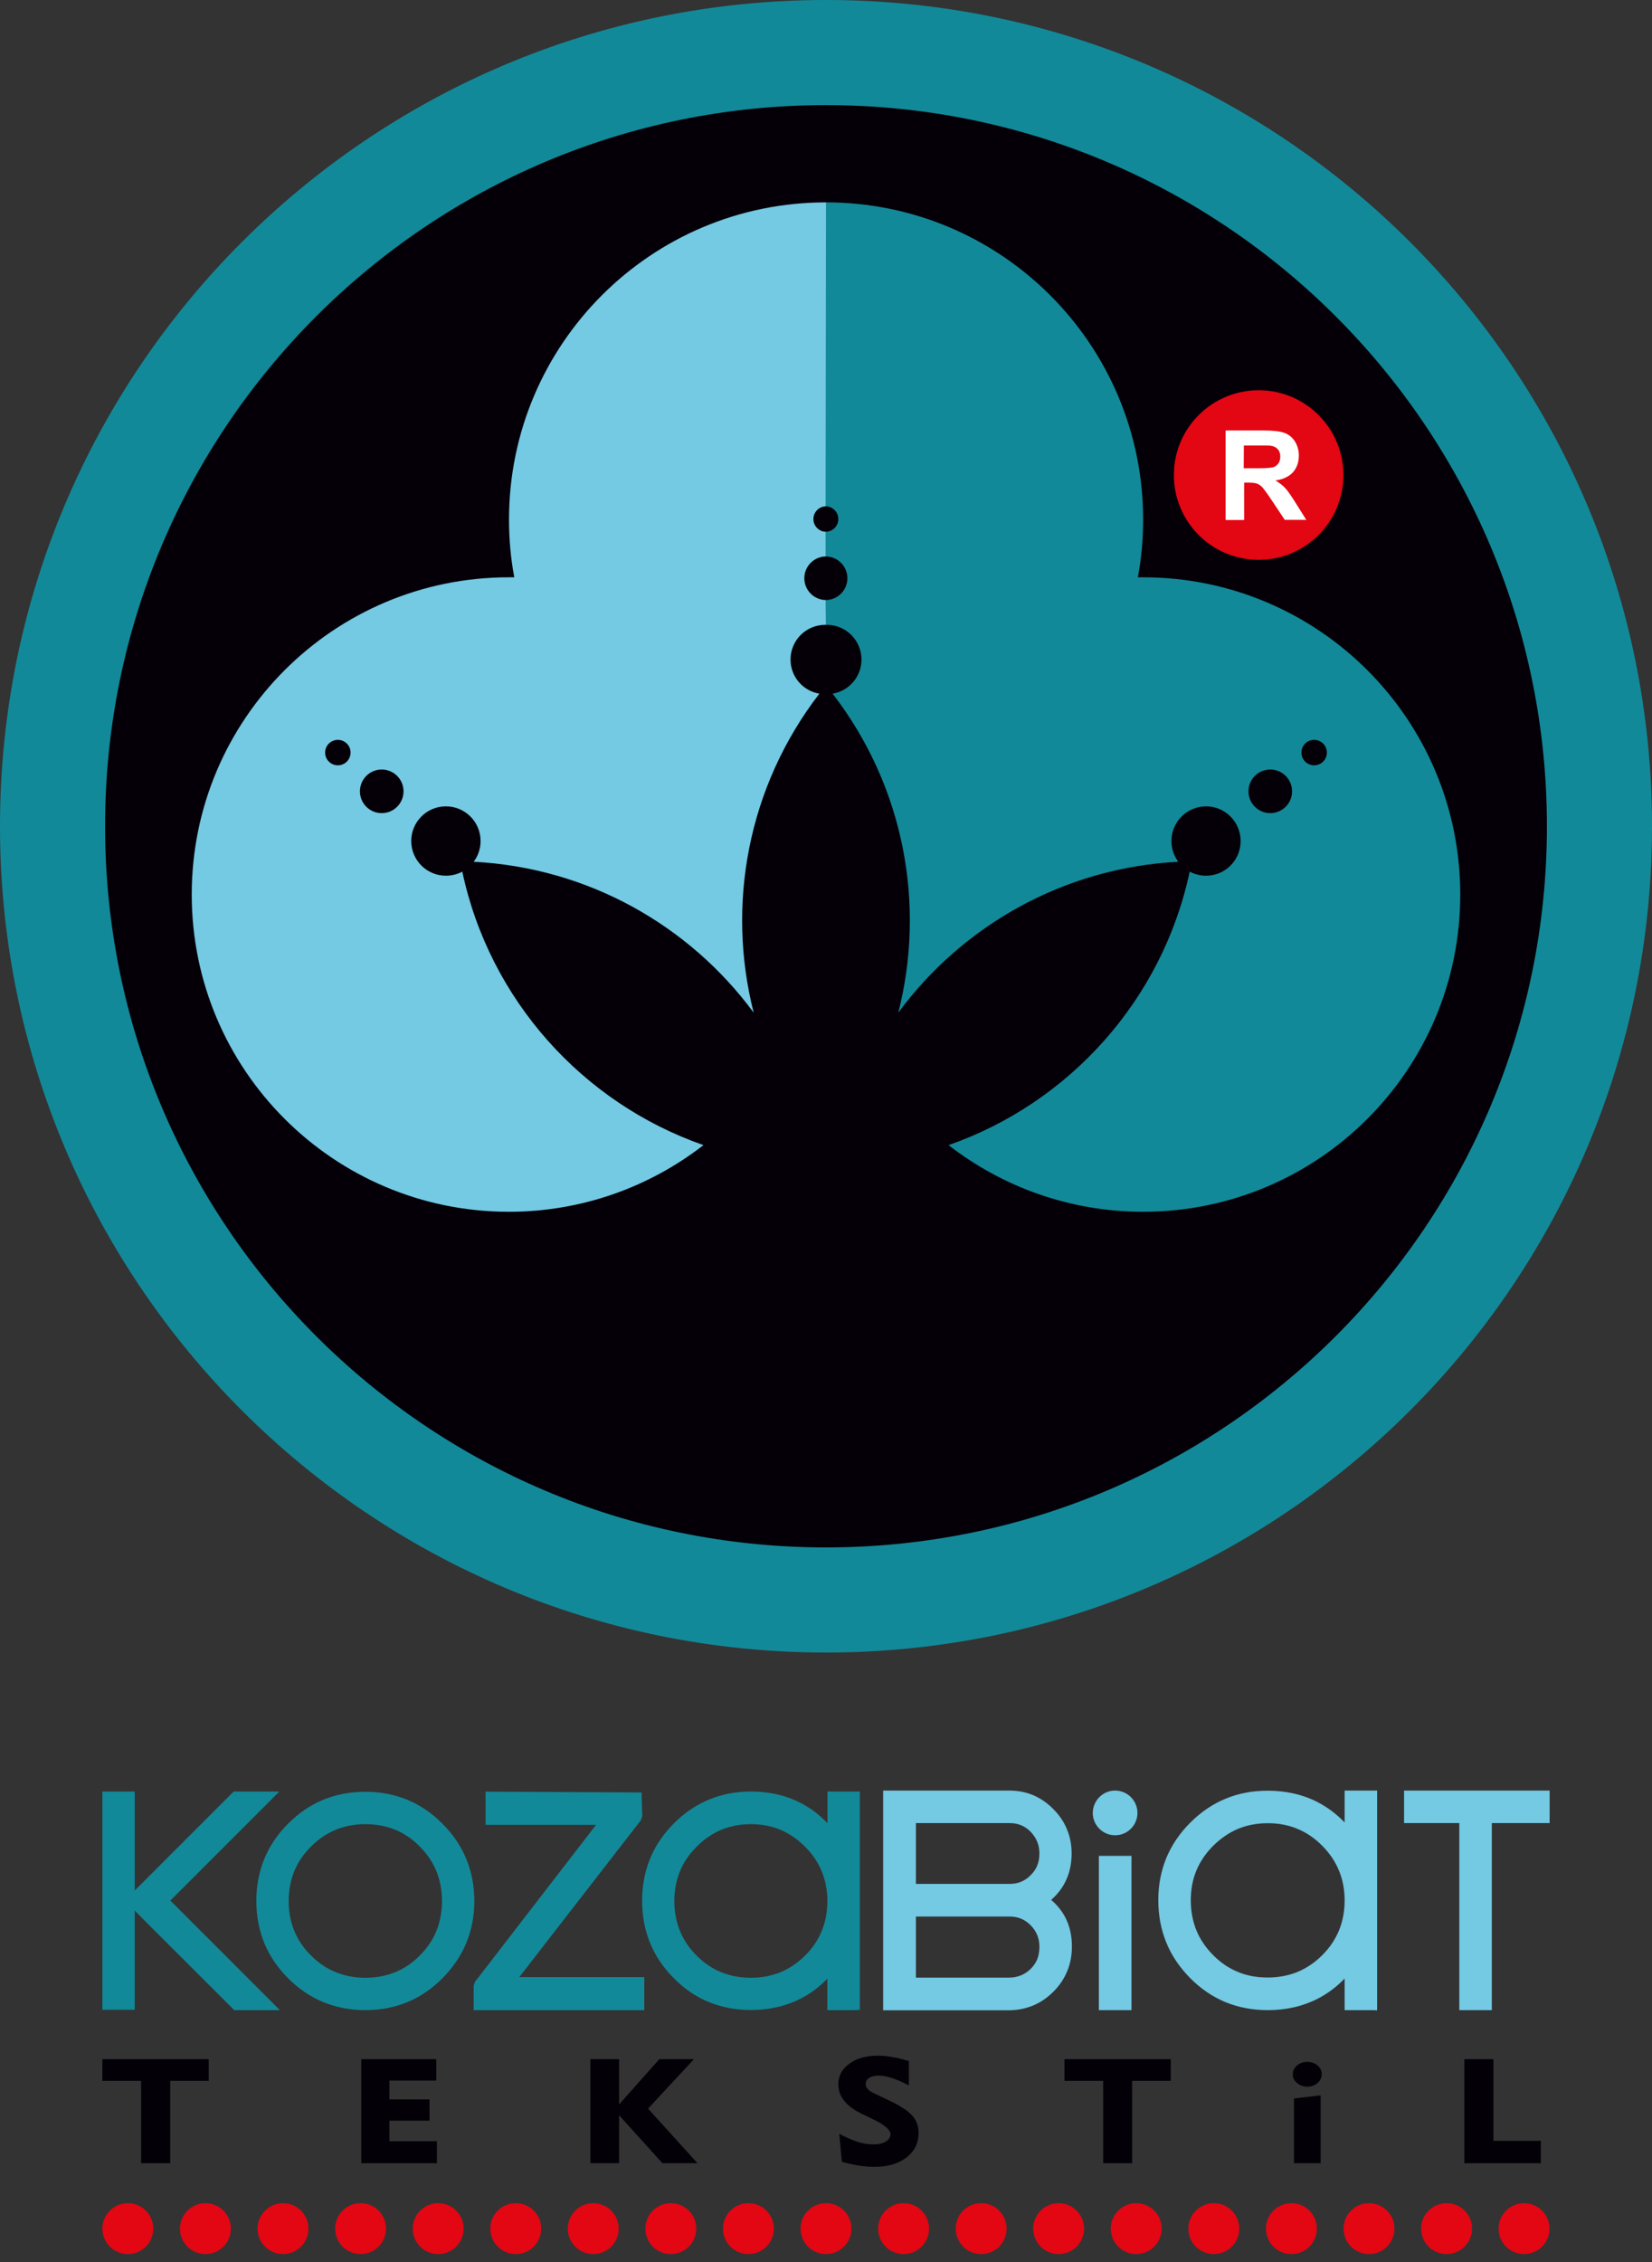 <?xml version="1.0" encoding="utf-8"?>
<!-- Generator: Adobe Illustrator 26.3.1, SVG Export Plug-In . SVG Version: 6.00 Build 0)  -->
<svg version="1.1" id="Layer_1" xmlns="http://www.w3.org/2000/svg" xmlns:xlink="http://www.w3.org/1999/xlink" x="0px" y="0px"
	 viewBox="0 0 122 167" style="enable-background:new 0 0 122 167;" xml:space="preserve">
<rect x="0" y="0" width="122" height="167" fill="#333333" stroke="none"/>
<style type="text/css">
	.st0{fill-rule:evenodd;clip-rule:evenodd;fill:#040007;}
	.st1{fill-rule:evenodd;clip-rule:evenodd;fill:#050008;}
	.st2{fill:none;stroke:#000000;stroke-width:0.567;stroke-miterlimit:22.926;}
	.st3{fill-rule:evenodd;clip-rule:evenodd;fill:#E30613;}
	.st4{fill-rule:evenodd;clip-rule:evenodd;fill:#128998;}
	.st5{fill-rule:evenodd;clip-rule:evenodd;fill:#74C9E3;}
	.st6{fill-rule:evenodd;clip-rule:evenodd;fill:#FFFFFF;}
</style>
<g>
	<polygon class="st0" points="10.42,159.7 10.42,153.62 7.56,153.62 7.56,152.02 15.41,152.02 15.41,153.62 12.57,153.62 
		12.57,159.7 	"/>
	<polygon class="st0" points="26.68,159.7 26.68,152.02 32.22,152.02 32.22,153.6 28.76,153.6 28.76,154.99 31.72,154.99 
		31.72,156.56 28.76,156.56 28.76,158.08 32.27,158.08 32.27,159.7 	"/>
	<polygon class="st0" points="43.6,159.7 43.6,152.02 45.72,152.02 45.72,155.36 48.69,152.02 51.25,152.02 47.86,155.67 
		51.51,159.7 48.92,159.7 45.72,156.16 45.72,159.7 	"/>
	<path class="st0" d="M61.98,157.53c0.55,0.29,1.02,0.49,1.41,0.61c0.38,0.12,0.76,0.17,1.13,0.17c0.37,0,0.67-0.07,0.9-0.21
		c0.22-0.14,0.34-0.32,0.34-0.54c0-0.31-0.4-0.67-1.2-1.06c-0.13-0.06-0.23-0.11-0.3-0.15l-0.61-0.29
		c-0.59-0.29-1.03-0.61-1.31-0.97c-0.29-0.36-0.43-0.77-0.43-1.22c0-0.62,0.27-1.12,0.82-1.52c0.54-0.4,1.25-0.59,2.11-0.59
		c0.32,0,0.66,0.03,1.04,0.1c0.37,0.06,0.79,0.16,1.24,0.3v1.8c-0.43-0.23-0.84-0.41-1.23-0.54c-0.39-0.13-0.72-0.19-0.99-0.19
		c-0.3,0-0.54,0.06-0.71,0.17c-0.17,0.11-0.26,0.26-0.26,0.45c0,0.13,0.05,0.26,0.15,0.37c0.1,0.12,0.26,0.22,0.47,0.32l1.05,0.5
		c0.88,0.42,1.48,0.8,1.78,1.16c0.31,0.36,0.46,0.77,0.46,1.26c0,0.75-0.3,1.35-0.9,1.82c-0.6,0.46-1.39,0.69-2.38,0.69
		c-0.33,0-0.7-0.03-1.09-0.09c-0.39-0.06-0.83-0.15-1.3-0.28L61.98,157.53z"/>
	<polygon class="st0" points="81.47,159.7 81.47,153.62 78.61,153.62 78.61,152.02 86.46,152.02 86.46,153.62 83.61,153.62 
		83.61,159.7 	"/>
	<path class="st0" d="M97.53,159.7L97.53,159.7h-1.97v-4.78l1.97-0.23V159.7z M95.47,153.14c0-0.26,0.1-0.47,0.31-0.65
		c0.21-0.18,0.46-0.27,0.76-0.27c0.3,0,0.55,0.09,0.76,0.26c0.21,0.18,0.31,0.39,0.31,0.65c0,0.26-0.1,0.47-0.31,0.65
		c-0.21,0.18-0.46,0.27-0.76,0.27c-0.29,0-0.54-0.09-0.75-0.27C95.57,153.61,95.47,153.4,95.47,153.14z"/>
	<polygon class="st0" points="108.14,159.7 108.14,152.02 110.29,152.02 110.29,158.05 113.79,158.05 113.79,159.7 	"/>
	<ellipse class="st1" cx="61.06" cy="61.8" rx="55.06" ry="55.21"/>
	<ellipse class="st2" cx="61.06" cy="61.8" rx="55.06" ry="55.21"/>
	<path class="st3" d="M9.44,162.65c1.04,0,1.88,0.84,1.88,1.88c0,1.04-0.84,1.88-1.88,1.88s-1.88-0.84-1.88-1.88
		C7.56,163.5,8.4,162.65,9.44,162.65"/>
	<path class="st3" d="M15.17,162.65c1.04,0,1.88,0.84,1.88,1.88c0,1.04-0.84,1.88-1.88,1.88s-1.88-0.84-1.88-1.88
		C13.29,163.5,14.13,162.65,15.17,162.65"/>
	<path class="st3" d="M20.9,162.65c1.04,0,1.88,0.84,1.88,1.88c0,1.04-0.84,1.88-1.88,1.88s-1.88-0.84-1.88-1.88
		C19.02,163.5,19.86,162.65,20.9,162.65"/>
	<path class="st3" d="M26.63,162.65c1.04,0,1.88,0.84,1.88,1.88c0,1.04-0.84,1.88-1.88,1.88c-1.04,0-1.88-0.84-1.88-1.88
		C24.75,163.5,25.59,162.65,26.63,162.65"/>
	<path class="st3" d="M32.36,162.65c1.04,0,1.88,0.84,1.88,1.88c0,1.04-0.84,1.88-1.88,1.88c-1.04,0-1.88-0.84-1.88-1.88
		C30.48,163.5,31.32,162.65,32.36,162.65"/>
	<path class="st3" d="M38.09,162.65c1.04,0,1.88,0.84,1.88,1.88c0,1.04-0.84,1.88-1.88,1.88s-1.88-0.84-1.88-1.88
		C36.2,163.5,37.05,162.65,38.09,162.65"/>
	<path class="st3" d="M43.81,162.65c1.04,0,1.88,0.84,1.88,1.88c0,1.04-0.84,1.88-1.88,1.88c-1.04,0-1.88-0.84-1.88-1.88
		C41.93,163.5,42.77,162.65,43.81,162.65"/>
	<path class="st3" d="M49.54,162.65c1.04,0,1.88,0.84,1.88,1.88c0,1.04-0.84,1.88-1.88,1.88c-1.04,0-1.88-0.84-1.88-1.88
		C47.66,163.5,48.5,162.65,49.54,162.65"/>
	<path class="st3" d="M55.27,162.65c1.04,0,1.88,0.84,1.88,1.88c0,1.04-0.84,1.88-1.88,1.88c-1.04,0-1.88-0.84-1.88-1.88
		C53.39,163.5,54.23,162.65,55.27,162.65"/>
	<path class="st3" d="M61,162.65c1.04,0,1.88,0.84,1.88,1.88c0,1.04-0.84,1.88-1.88,1.88c-1.04,0-1.88-0.84-1.88-1.88
		C59.12,163.5,59.96,162.65,61,162.65"/>
	<path class="st3" d="M66.73,162.65c1.04,0,1.88,0.84,1.88,1.88c0,1.04-0.84,1.88-1.88,1.88c-1.04,0-1.88-0.84-1.88-1.88
		C64.85,163.5,65.69,162.65,66.73,162.65"/>
	<path class="st3" d="M72.46,162.65c1.04,0,1.88,0.84,1.88,1.88c0,1.04-0.84,1.88-1.88,1.88c-1.04,0-1.88-0.84-1.88-1.88
		C70.57,163.5,71.42,162.65,72.46,162.65"/>
	<path class="st3" d="M78.18,162.65c1.04,0,1.88,0.84,1.88,1.88c0,1.04-0.84,1.88-1.88,1.88c-1.04,0-1.88-0.84-1.88-1.88
		C76.3,163.5,77.15,162.65,78.18,162.65"/>
	<path class="st3" d="M83.91,162.65c1.04,0,1.88,0.84,1.88,1.88c0,1.04-0.84,1.88-1.88,1.88c-1.04,0-1.88-0.84-1.88-1.88
		C82.03,163.5,82.87,162.65,83.91,162.65"/>
	<path class="st3" d="M89.64,162.65c1.04,0,1.88,0.84,1.88,1.88c0,1.04-0.84,1.88-1.88,1.88s-1.88-0.84-1.88-1.88
		C87.76,163.5,88.6,162.65,89.64,162.65"/>
	<path class="st3" d="M95.37,162.65c1.04,0,1.88,0.84,1.88,1.88c0,1.04-0.84,1.88-1.88,1.88c-1.04,0-1.88-0.84-1.88-1.88
		C93.49,163.5,94.33,162.65,95.37,162.65"/>
	<path class="st3" d="M101.1,162.65c1.04,0,1.88,0.84,1.88,1.88c0,1.04-0.84,1.88-1.88,1.88c-1.04,0-1.88-0.84-1.88-1.88
		C99.22,163.5,100.06,162.65,101.1,162.65"/>
	<path class="st3" d="M106.83,162.65c1.04,0,1.88,0.84,1.88,1.88c0,1.04-0.84,1.88-1.88,1.88s-1.88-0.84-1.88-1.88
		C104.94,163.5,105.79,162.65,106.83,162.65"/>
	<path class="st3" d="M112.55,162.65c1.04,0,1.88,0.84,1.88,1.88c0,1.04-0.84,1.88-1.88,1.88c-1.04,0-1.88-0.84-1.88-1.88
		C110.67,163.5,111.51,162.65,112.55,162.65"/>
	<path class="st4" d="M35.03,140.34L35.03,140.34c0,1.11-0.2,2.14-0.59,3.09c-0.39,0.95-0.98,1.82-1.76,2.61
		c-0.78,0.79-1.65,1.38-2.6,1.77c-0.95,0.39-1.98,0.59-3.09,0.59c-1.12,0-2.15-0.2-3.11-0.59c-0.95-0.39-1.82-0.98-2.6-1.76h0
		c-0.78-0.78-1.37-1.65-1.76-2.6c-0.39-0.96-0.59-1.99-0.59-3.11c0-1.12,0.2-2.15,0.59-3.11c0.39-0.95,0.98-1.82,1.76-2.6
		c1.56-1.57,3.47-2.35,5.71-2.35c1.11,0,2.14,0.2,3.09,0.59c0.95,0.39,1.82,0.99,2.6,1.77c0.78,0.79,1.37,1.65,1.76,2.61
		C34.83,138.2,35.03,139.23,35.03,140.34 M32.64,140.35c0-0.8-0.14-1.53-0.41-2.2c-0.27-0.67-0.68-1.28-1.23-1.83
		c-0.55-0.56-1.16-0.97-1.82-1.24c-0.66-0.27-1.39-0.41-2.19-0.41c-0.8,0-1.53,0.14-2.19,0.41c-0.67,0.28-1.28,0.69-1.83,1.24v0
		c-0.55,0.55-0.97,1.16-1.24,1.83c-0.27,0.67-0.41,1.4-0.41,2.2c0,1.58,0.55,2.93,1.65,4.02c0.55,0.55,1.16,0.96,1.83,1.23
		c0.66,0.27,1.4,0.41,2.19,0.41c0.8,0,1.52-0.14,2.19-0.41c0.67-0.27,1.27-0.68,1.82-1.23v0c0.55-0.55,0.96-1.15,1.23-1.82h0
		C32.5,141.88,32.64,141.15,32.64,140.35z"/>
	<polygon class="st4" points="47.12,148.4 34.98,148.4 34.98,146.6 35.07,146.32 44.02,134.72 35.86,134.72 35.86,132.27 
		47.38,132.33 47.43,134.09 47.33,134.38 38.35,145.96 47.58,145.96 47.58,148.4 	"/>
	<path class="st4" d="M63.03,148.4L63.03,148.4H61.1v-2.32c-0.6,0.62-1.26,1.11-1.99,1.48c-1.09,0.55-2.31,0.83-3.66,0.83
		c-1.12,0-2.15-0.2-3.11-0.59c-0.95-0.39-1.82-0.98-2.59-1.77c-0.78-0.78-1.36-1.65-1.75-2.61s-0.58-1.99-0.58-3.11
		c0-1.11,0.2-2.14,0.59-3.1c0.39-0.95,0.98-1.82,1.76-2.6c0.78-0.78,1.65-1.37,2.6-1.76c0.95-0.39,1.98-0.59,3.09-0.59
		c1.35,0,2.57,0.28,3.66,0.84c0.73,0.37,1.39,0.87,1.99,1.5v-2.34h2.39v16.12L63.03,148.4L63.03,148.4z M61.1,140.34
		c0-1.57-0.55-2.91-1.65-4.01c-0.55-0.55-1.16-0.97-1.83-1.25c-0.66-0.28-1.39-0.41-2.17-0.41c-0.78,0-1.51,0.14-2.17,0.41
		c-0.66,0.28-1.27,0.69-1.83,1.25c-0.55,0.55-0.97,1.16-1.24,1.83c-0.27,0.66-0.41,1.39-0.41,2.18c0,0.8,0.14,1.53,0.41,2.2
		c0.27,0.67,0.68,1.28,1.23,1.83c0.55,0.55,1.15,0.96,1.82,1.23c0.66,0.27,1.39,0.41,2.19,0.41c0.8,0,1.52-0.14,2.19-0.41
		c0.66-0.27,1.27-0.69,1.82-1.23c0.55-0.55,0.96-1.16,1.23-1.83C60.97,141.87,61.1,141.14,61.1,140.34z"/>
	<polygon class="st4" points="9.95,139.57 10.89,138.63 17.26,132.26 20.63,132.26 12.58,140.31 20.67,148.4 17.3,148.4 10.89,142 
		9.95,141.05 9.95,148.37 7.56,148.37 7.56,132.26 9.95,132.26 	"/>
	<path class="st5" d="M79.16,143.7L79.16,143.7c0,0.65-0.11,1.25-0.34,1.81c-0.23,0.56-0.56,1.06-1.02,1.52l0,0
		c-0.45,0.45-0.95,0.8-1.51,1.03c-0.56,0.23-1.16,0.35-1.81,0.35h-9.26c0-5.41,0-10.81,0-16.22h9.31c0.63,0,1.22,0.11,1.77,0.34
		c0.54,0.23,1.04,0.57,1.49,1.03c0.45,0.45,0.79,0.95,1.01,1.5c0.23,0.55,0.34,1.14,0.34,1.77c0,1.4-0.5,2.54-1.51,3.43
		C78.66,141.14,79.16,142.29,79.16,143.7 M76.76,136.85L76.76,136.85c0-0.32-0.05-0.61-0.16-0.88c-0.11-0.26-0.27-0.51-0.48-0.73
		l0,0c-0.21-0.22-0.45-0.38-0.71-0.49c-0.26-0.11-0.55-0.16-0.86-0.16h-6.91v4.49h6.91c0.32,0,0.61-0.05,0.86-0.16
		c0.26-0.11,0.5-0.27,0.71-0.49v0c0.22-0.22,0.38-0.45,0.48-0.71C76.71,137.46,76.76,137.17,76.76,136.85z M76.76,143.73
		c0-0.32-0.05-0.61-0.16-0.87c-0.11-0.26-0.27-0.51-0.48-0.72c-0.22-0.22-0.45-0.38-0.71-0.49c-0.26-0.11-0.55-0.16-0.86-0.16h-6.91
		V146h6.86c0.64,0,1.18-0.22,1.62-0.65c0.22-0.22,0.38-0.46,0.49-0.73C76.71,144.35,76.76,144.05,76.76,143.73z"/>
	<polygon class="st5" points="83.09,148.4 81.15,148.4 81.15,137.01 83.56,137.01 83.56,148.4 	"/>
	<path class="st5" d="M101.24,148.4L101.24,148.4H99.3v-2.33c-0.6,0.62-1.27,1.12-2,1.49c-1.09,0.56-2.32,0.84-3.68,0.84
		c-1.12,0-2.16-0.2-3.12-0.59c-0.96-0.4-1.83-0.99-2.61-1.78c-0.78-0.79-1.37-1.66-1.76-2.62c-0.39-0.96-0.59-2-0.59-3.13
		c0-1.12,0.2-2.15,0.59-3.11c0.4-0.96,0.99-1.83,1.77-2.61c0.79-0.79,1.66-1.38,2.61-1.77c0.96-0.4,1.99-0.59,3.11-0.59
		c1.36,0,2.59,0.28,3.68,0.84c0.73,0.38,1.4,0.88,2,1.5v-2.35h2.4v16.22L101.24,148.4L101.24,148.4z M99.3,140.3
		c0-1.58-0.55-2.93-1.66-4.04c-0.55-0.56-1.17-0.98-1.84-1.25c-0.67-0.28-1.39-0.41-2.18-0.41c-0.79,0-1.52,0.14-2.18,0.41
		c-0.67,0.28-1.28,0.7-1.84,1.25c-0.56,0.56-0.97,1.17-1.25,1.84c-0.28,0.67-0.41,1.4-0.41,2.19c0,0.8,0.14,1.54,0.41,2.21
		c0.27,0.67,0.69,1.28,1.24,1.84c0.55,0.55,1.16,0.97,1.83,1.24c0.67,0.28,1.4,0.41,2.2,0.41c0.8,0,1.53-0.14,2.2-0.41
		c0.67-0.28,1.28-0.69,1.83-1.24c0.55-0.55,0.96-1.16,1.24-1.84C99.16,141.84,99.3,141.1,99.3,140.3z"/>
	<polygon class="st5" points="113.97,134.59 110.17,134.59 110.17,148.4 107.77,148.4 107.77,134.59 103.69,134.59 103.69,132.19 
		114.44,132.19 114.44,134.59 	"/>
	<path class="st5" d="M82.35,132.19c0.91,0,1.65,0.74,1.65,1.65s-0.74,1.65-1.65,1.65c-0.91,0-1.65-0.74-1.65-1.65
		C80.71,132.93,81.44,132.19,82.35,132.19"/>
	<path class="st5" d="M28.19,56.81L28.19,56.81c0.89,0,1.61,0.72,1.61,1.61c0,0.89-0.72,1.61-1.61,1.61c-0.89,0-1.61-0.72-1.61-1.61
		C26.58,57.53,27.3,56.81,28.19,56.81 M24.95,54.62L24.95,54.62c0.52,0,0.94,0.42,0.94,0.94s-0.42,0.94-0.94,0.94
		c-0.52,0-0.94-0.42-0.94-0.94C24.01,55.04,24.43,54.62,24.95,54.62z M37.58,42.62c-12.94,0-23.42,10.49-23.42,23.42
		c0,12.94,10.49,23.42,23.42,23.42c5.41,0,10.4-1.84,14.37-4.92c-8.96-3.13-15.8-10.76-17.81-20.19c-0.36,0.19-0.77,0.3-1.21,0.3
		c-1.41,0-2.56-1.14-2.56-2.56c0-1.41,1.14-2.56,2.56-2.56c1.41,0,2.56,1.14,2.56,2.56c0,0.58-0.19,1.11-0.51,1.53
		c8.48,0.44,15.94,4.72,20.68,11.14c-2.02-7.93-0.47-16.64,4.85-23.55c-1.21-0.2-2.13-1.25-2.13-2.52c0-1.41,1.14-2.56,2.56-2.56
		c0.02,0,0.05,0,0.07,0v-1.83c-0.89,0-1.61-0.72-1.61-1.61c0-0.89,0.72-1.61,1.61-1.61v-1.82c-0.52,0-0.94-0.42-0.94-0.94
		c0-0.52,0.42-0.94,0.94-0.94V14.94c-12.94,0-23.42,10.49-23.42,23.42c0,1.46,0.13,2.88,0.39,4.26
		C37.84,42.62,37.71,42.62,37.58,42.62z"/>
	<path class="st4" d="M93.81,56.81L93.81,56.81c-0.89,0-1.61,0.72-1.61,1.61c0,0.89,0.72,1.61,1.61,1.61c0.89,0,1.61-0.72,1.61-1.61
		C95.42,57.53,94.7,56.81,93.81,56.81 M97.05,54.62L97.05,54.62c-0.52,0-0.94,0.42-0.94,0.94s0.42,0.94,0.94,0.94
		c0.52,0,0.94-0.42,0.94-0.94C97.99,55.04,97.57,54.62,97.05,54.62z M84.42,42.62c12.94,0,23.42,10.49,23.42,23.42
		c0,12.94-10.49,23.42-23.42,23.42c-5.41,0-10.4-1.84-14.37-4.92c8.96-3.13,15.8-10.76,17.81-20.19c0.36,0.19,0.77,0.3,1.21,0.3
		c1.41,0,2.55-1.14,2.55-2.56c0-1.41-1.14-2.56-2.55-2.56c-1.41,0-2.56,1.14-2.56,2.56c0,0.58,0.19,1.11,0.51,1.53
		c-8.48,0.44-15.94,4.72-20.68,11.14c2.02-7.93,0.47-16.64-4.85-23.55c1.21-0.2,2.13-1.25,2.13-2.52c0-1.41-1.14-2.56-2.56-2.56
		c-0.02,0-0.05,0-0.07,0l-0.02-1.83c0.89,0,1.61-0.72,1.61-1.61c0-0.89-0.72-1.61-1.61-1.61v-1.82c0.52,0,0.94-0.42,0.94-0.94
		c0-0.52-0.42-0.94-0.94-0.94L61,14.94c12.93,0,23.42,10.49,23.42,23.42c0,1.46-0.13,2.88-0.39,4.26
		C84.16,42.62,84.29,42.62,84.42,42.62z"/>
	<path class="st3" d="M92.95,28.81c3.46,0,6.26,2.8,6.26,6.26c0,3.46-2.8,6.26-6.26,6.26c-3.46,0-6.26-2.8-6.26-6.26
		C86.69,31.62,89.49,28.81,92.95,28.81"/>
	<path class="st6" d="M91.85,34.57L91.85,34.57h0.99c0.64,0,1.04-0.03,1.2-0.08c0.16-0.05,0.28-0.15,0.37-0.28
		c0.09-0.13,0.14-0.3,0.14-0.5c0-0.22-0.06-0.4-0.18-0.54c-0.12-0.14-0.29-0.22-0.5-0.26c-0.11-0.02-0.43-0.02-0.97-0.02h-1.04
		L91.85,34.57L91.85,34.57z M90.51,38.38v-6.6h2.81c0.71,0,1.22,0.06,1.54,0.18c0.32,0.12,0.58,0.33,0.77,0.63
		c0.19,0.31,0.29,0.65,0.29,1.04c0,0.5-0.15,0.91-0.43,1.23c-0.29,0.32-0.72,0.53-1.3,0.61c0.29,0.17,0.52,0.35,0.71,0.55
		c0.19,0.2,0.44,0.56,0.76,1.07l0.81,1.29h-1.59l-0.96-1.44c-0.34-0.51-0.58-0.83-0.7-0.97c-0.13-0.13-0.26-0.22-0.4-0.27
		c-0.14-0.05-0.37-0.07-0.67-0.07h-0.27v2.76H90.51z"/>
	<path class="st4" d="M61,7.76c29.4,0,53.24,23.84,53.24,53.24S90.4,114.24,61,114.24S7.76,90.41,7.76,61S31.6,7.76,61,7.76 M61,0
		c33.69,0,61,27.31,61,61s-27.31,61-61,61S0,94.69,0,61C0,27.31,27.31,0,61,0z"/>
</g>
</svg>

